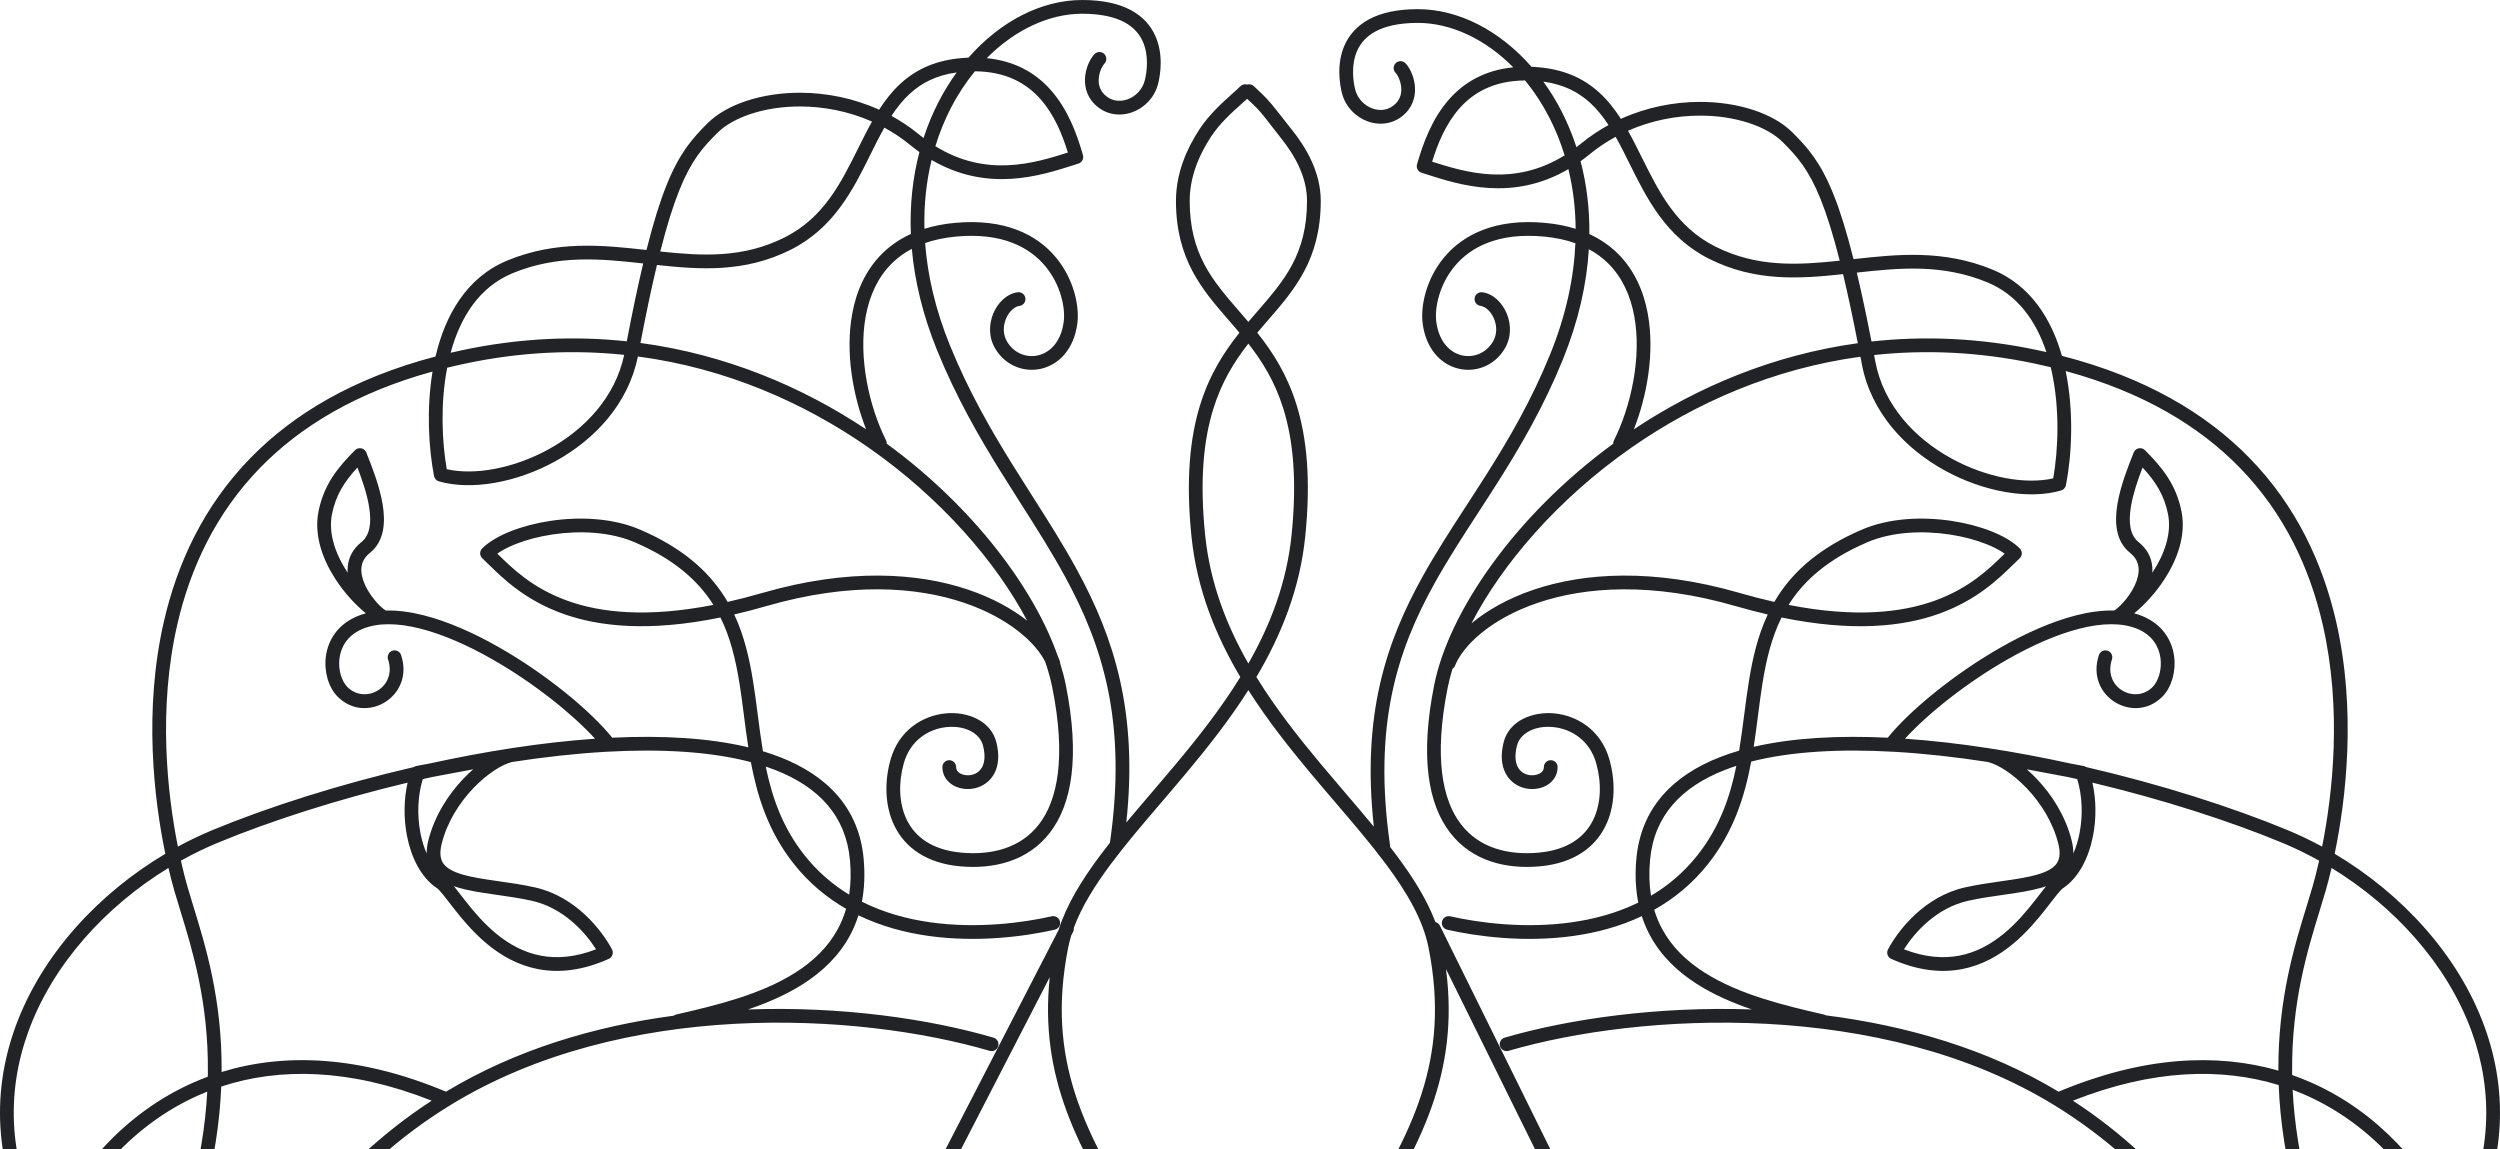 <svg width="968" height="445" viewBox="0 0 968 445" fill="none" xmlns="http://www.w3.org/2000/svg">
<path d="M475.097 854.982C474.463 853.657 472.875 853.096 471.549 853.73C470.224 854.364 469.663 855.952 470.297 857.277C474.111 865.249 476.909 882.982 474.261 900.801C471.618 918.587 463.697 935.58 446.987 943.174C435.395 948.441 423.364 948.443 411.504 942.646C399.72 936.887 387.925 925.306 377.028 907.024C378.151 899.236 379.816 889.009 384.391 880.602C386.746 876.274 389.826 872.524 393.921 869.85C397.997 867.189 403.227 865.496 410.057 865.496C420.555 865.497 426.774 869.086 430.547 873.448C434.408 877.91 435.965 883.483 436.501 887.77C437.563 896.27 435.913 901.629 433.413 904.81C430.929 907.971 427.291 909.385 423.48 909.384C419.037 909.384 415.531 907.488 413.763 904.529C412.018 901.608 411.598 897.016 414.674 890.866C415.331 889.552 414.798 887.955 413.484 887.298C412.169 886.641 410.572 887.173 409.915 888.487C406.278 895.759 406.264 902.35 409.196 907.257C412.105 912.126 417.548 914.703 423.48 914.703C428.618 914.704 433.929 912.763 437.597 908.096C441.249 903.448 442.955 896.505 441.78 887.11C441.172 882.246 439.374 875.519 434.571 869.968C429.682 864.316 421.931 860.178 410.057 860.177C402.295 860.176 396.034 862.117 391.012 865.397C386.008 868.664 382.383 873.161 379.717 878.06C375.901 885.072 373.957 893.099 372.753 899.944C362.83 884.024 353.047 872.15 343.121 865.281C337.487 861.382 331.717 859.032 325.787 858.546C319.836 858.058 313.929 859.467 308.078 862.758C288.799 873.6 285.896 893.181 291.59 908.473C297.178 923.481 311.732 935.687 328.121 930.225C339.84 926.32 342.912 915.212 341.364 906.545C340.59 902.214 338.624 898.101 335.632 895.5C332.49 892.769 328.267 891.804 323.853 894.01C322.539 894.667 322.006 896.265 322.663 897.578C323.32 898.892 324.918 899.425 326.232 898.768C328.53 897.619 330.459 898.052 332.141 899.514C333.973 901.107 335.502 903.984 336.126 907.48C337.375 914.471 334.854 922.374 326.438 925.179C313.959 929.338 301.668 920.295 296.576 906.617C291.589 893.223 294.171 876.681 310.686 867.394C315.735 864.555 320.591 863.457 325.353 863.847C330.137 864.239 335.028 866.15 340.093 869.655C350.299 876.718 360.829 889.99 371.968 908.921C383.311 928.199 395.954 940.967 409.167 947.425C422.476 953.93 436.172 953.931 449.189 948.016C468.275 939.343 476.76 920.177 479.523 901.583C479.567 901.287 479.61 900.992 479.651 900.696C479.705 900.311 479.756 899.927 479.804 899.543C479.891 900.223 479.984 900.903 480.085 901.583C482.849 920.177 491.334 939.343 510.42 948.016C523.437 953.931 537.133 953.93 550.442 947.425C563.655 940.967 576.298 928.199 587.641 908.921C598.78 889.99 609.31 876.718 619.516 869.655C624.581 866.15 629.472 864.239 634.256 863.847C639.018 863.457 643.874 864.555 648.923 867.394C665.438 876.681 668.02 893.223 663.033 906.617C657.941 920.295 645.65 929.338 633.171 925.179C624.755 922.374 622.234 914.471 623.483 907.48C624.107 903.984 625.636 901.107 627.468 899.514C629.15 898.052 631.079 897.619 633.377 898.768C634.691 899.425 636.289 898.892 636.946 897.578C637.603 896.265 637.07 894.667 635.756 894.01C631.342 891.804 627.119 892.769 623.977 895.5C620.985 898.101 619.019 902.214 618.245 906.545C616.697 915.212 619.769 926.32 631.488 930.225C647.876 935.687 662.431 923.481 668.019 908.473C673.713 893.181 670.81 873.6 651.531 862.758C645.68 859.467 639.773 858.058 633.821 858.546C627.892 859.032 622.122 861.382 616.488 865.281C606.562 872.15 596.779 884.024 586.856 899.944C585.652 893.099 583.708 885.072 579.892 878.06C577.226 873.161 573.601 868.664 568.597 865.397C563.575 862.117 557.314 860.176 549.552 860.177C537.678 860.178 529.927 864.316 525.038 869.968C520.235 875.519 518.437 882.246 517.829 887.11C516.654 896.505 518.36 903.448 522.012 908.096C525.68 912.763 530.991 914.704 536.129 914.703C542.061 914.703 547.504 912.126 550.413 907.257C553.345 902.35 553.331 895.759 549.694 888.487C549.037 887.173 547.44 886.641 546.125 887.298C544.811 887.955 544.279 889.552 544.935 890.866C548.011 897.016 547.591 901.608 545.846 904.529C544.078 907.488 540.572 909.384 536.129 909.384C532.318 909.385 528.68 907.971 526.196 904.81C523.696 901.629 522.046 896.27 523.108 887.77C523.644 883.483 525.201 877.91 529.062 873.448C532.835 869.086 539.055 865.497 549.552 865.496C556.383 865.496 561.612 867.189 565.688 869.85C569.783 872.524 572.863 876.274 575.218 880.602C579.793 889.009 581.458 899.236 582.581 907.024C571.684 925.306 559.889 936.887 548.105 942.646C536.245 948.443 524.214 948.441 512.622 943.174C495.912 935.58 487.991 918.587 485.348 900.801C482.7 882.982 485.498 865.249 489.312 857.277C489.946 855.952 489.385 854.364 488.059 853.73C486.734 853.096 485.146 853.657 484.512 854.982C482.459 859.273 480.755 865.683 479.804 873.19C478.854 865.683 477.15 859.273 475.097 854.982Z" fill="#212326"/>
<path fill-rule="evenodd" clip-rule="evenodd" d="M700.879 826.63C701.99 826.624 702.987 827.309 703.38 828.348L734.701 911.104C734.974 911.825 734.92 912.629 734.554 913.307C734.188 913.986 733.546 914.472 732.793 914.64C669.422 928.802 576.623 950.344 487.571 1008.21C486.804 1008.71 485.835 1008.78 485.005 1008.4C455.225 994.628 405.832 973.289 356.736 954.054C307.565 934.789 258.944 917.737 230.591 912.422C229.809 912.276 229.133 911.786 228.75 911.089C228.366 910.392 228.316 909.559 228.611 908.82L259.932 830.538C260.334 829.533 261.306 828.872 262.388 828.866L700.879 826.63ZM264.207 834.176L234.742 907.819C263.992 913.848 311.313 930.545 358.677 949.101C407.144 968.09 455.901 989.125 485.905 1002.95C574.046 946.027 665.599 924.239 728.64 910.119L699.058 831.958L264.207 834.176Z" fill="#212326"/>
<path fill-rule="evenodd" clip-rule="evenodd" d="M374.122 22.367C374.413 22.352 374.702 22.338 374.989 22.328C387.292 8.258 403.247 0 419.006 0C427.161 0 433.331 1.464 437.939 3.948C442.584 6.452 445.503 9.919 447.228 13.645C450.607 20.943 449.292 28.955 448.434 32.387C447.086 37.782 443.056 41.801 438.358 43.478C433.612 45.174 428.017 44.517 423.837 40.338C420.415 36.918 419.76 32.653 420.228 29.109C420.68 25.688 422.225 22.536 423.835 20.922C424.873 19.883 426.557 19.881 427.597 20.919C428.637 21.956 428.639 23.64 427.601 24.68C426.974 25.308 425.834 27.3 425.503 29.805C425.188 32.187 425.651 34.63 427.599 36.577C430.131 39.108 433.485 39.571 436.568 38.469C439.701 37.35 442.383 34.656 443.272 31.098C444.04 28.027 445.001 21.498 442.4 15.88C441.135 13.147 439 10.563 435.414 8.63C431.79 6.677 426.551 5.319 419.006 5.319C406.307 5.319 393.011 11.469 382.062 22.522C393.105 23.607 401.01 28.337 406.709 34.693C413.568 42.343 417.066 52.164 419.326 60.073C419.722 61.458 418.943 62.906 417.569 63.339C416.927 63.542 416.26 63.756 415.571 63.977L415.558 63.981C402.816 68.066 382.385 74.617 360.717 61.936C358.72 70.155 357.707 79.084 357.939 88.591C361.445 87.491 365.304 86.719 369.535 86.316C389.01 84.462 401.447 90.844 408.76 99.57C415.932 108.127 417.967 118.707 417.17 125.08C415.936 134.954 410.24 141.005 403.431 142.707C396.725 144.383 389.374 141.68 385.404 135.065C382.642 130.463 382.922 125.252 384.684 121.179C386.395 117.222 389.819 113.695 394.066 113.165C395.524 112.982 396.854 114.016 397.036 115.474C397.218 116.931 396.184 118.261 394.726 118.443C393.008 118.658 390.839 120.35 389.568 123.29C388.346 126.113 388.254 129.475 389.966 132.328C392.707 136.896 397.66 138.666 402.141 137.547C406.517 136.453 410.888 132.44 411.891 124.42C412.509 119.477 410.881 110.382 404.682 102.986C398.623 95.757 387.981 89.903 370.039 91.612C365.596 92.035 361.671 92.891 358.211 94.105C359.124 106.474 362.133 119.74 367.778 133.633C374.967 151.326 383.546 166.245 392.217 180.191C394.675 184.145 397.149 188.034 399.604 191.892L399.612 191.905L399.618 191.914C405.78 201.598 411.817 211.085 417.149 220.894C431.305 246.935 440.692 275.574 436.109 318.478C439.232 314.725 442.484 310.921 445.784 307.061L445.793 307.05C448.968 303.336 452.189 299.568 455.383 295.742C464.186 285.201 472.877 274.12 480.254 262.157C470.691 246.024 463.433 228.126 461.345 207.775C459.081 185.704 460.76 169.536 464.665 156.886C468.364 144.904 474.012 136.234 479.922 128.817C478.602 127.251 477.264 125.712 475.93 124.178L475.925 124.172C465.526 112.214 455.332 100.491 455.332 77.791C455.332 67.024 459.515 57.568 464.434 50.046C468.139 44.382 473.33 39.718 477.104 36.329L477.106 36.327C478.343 35.215 479.428 34.241 480.258 33.413C480.974 32.699 481.995 32.477 482.9 32.747C483.805 32.477 484.826 32.699 485.542 33.413C486.335 34.205 487.382 35.177 488.599 36.307C491.159 38.686 493.565 41.769 496.368 45.361C497.472 46.776 498.637 48.269 499.898 49.831C505.928 57.294 511.395 66.832 511.395 77.791C511.395 100.491 501.201 112.214 490.802 124.172L490.797 124.178C489.463 125.712 488.125 127.251 486.805 128.817C492.715 136.234 498.363 144.904 502.062 156.886C505.967 169.536 507.646 185.704 505.382 207.775C503.294 228.126 496.036 246.024 486.473 262.157C493.85 274.12 502.541 285.201 511.344 295.742C514.537 299.566 517.756 303.332 520.931 307.046L520.934 307.05C524.708 311.465 528.42 315.807 531.949 320.084C527.23 276.944 536.637 248.753 550.864 223.177C556.07 213.818 561.954 204.756 567.965 195.498L567.971 195.49C570.569 191.488 573.192 187.449 575.794 183.333C584.46 169.626 593.036 154.866 600.222 137.179C606.399 121.976 609.42 107.525 609.992 94.177C606.482 92.925 602.491 92.043 597.961 91.612C580.019 89.903 569.377 95.757 563.318 102.986C557.119 110.382 555.491 119.477 556.109 124.42C557.112 132.44 561.483 136.453 565.859 137.547C570.34 138.666 575.293 136.896 578.034 132.328C579.746 129.475 579.654 126.113 578.432 123.29C577.161 120.35 574.992 118.658 573.274 118.443C571.816 118.261 570.782 116.931 570.964 115.474C571.146 114.016 572.476 112.982 573.934 113.165C578.181 113.695 581.605 117.222 583.316 121.179C585.078 125.252 585.358 130.463 582.596 135.065C578.626 141.68 571.275 144.383 564.569 142.707C557.76 141.005 552.064 134.954 550.83 125.08C550.033 118.707 552.068 108.127 559.24 99.57C566.553 90.844 578.99 84.462 598.465 86.316C602.708 86.72 606.576 87.496 610.09 88.601C610.025 80.409 609.031 72.674 607.283 65.483C585.615 78.163 565.184 71.612 552.442 67.527L552.426 67.522C551.738 67.302 551.073 67.088 550.431 66.886C549.057 66.452 548.278 65.004 548.674 63.619C550.934 55.71 554.432 45.889 561.291 38.239C566.99 31.883 574.895 27.153 585.938 26.068C574.989 15.015 561.693 8.865 548.994 8.865C541.449 8.865 536.21 10.223 532.586 12.177C529 14.109 526.865 16.694 525.6 19.426C522.999 25.044 523.961 31.573 524.728 34.644C525.617 38.202 528.299 40.896 531.432 42.015C534.515 43.117 537.87 42.654 540.401 40.123C542.349 38.176 542.812 35.733 542.497 33.352C542.166 30.846 541.026 28.854 540.399 28.226C539.361 27.186 539.363 25.502 540.403 24.465C541.443 23.427 543.127 23.429 544.165 24.469C545.775 26.082 547.32 29.234 547.772 32.655C548.24 36.199 547.585 40.464 544.163 43.884C539.983 48.063 534.388 48.72 529.642 47.025C524.944 45.347 520.914 41.328 519.566 35.934C518.708 32.501 517.393 24.489 520.772 17.191C522.497 13.466 525.416 9.998 530.061 7.494C534.669 5.011 540.839 3.546 548.994 3.546C564.753 3.546 580.708 11.804 593.011 25.874C593.298 25.884 593.587 25.898 593.878 25.913C605.091 26.503 613.094 30.225 619.268 35.867C622.518 38.836 625.22 42.303 627.61 46.023C637.675 41.462 648.261 39.48 658.084 39.453C673.017 39.412 686.663 43.902 694.056 51.293C699.929 57.164 704.907 62.738 709.935 75.286C712.454 81.573 714.988 89.614 717.684 100.341C734.607 98.455 752.511 96.573 771.49 104.386C786.221 110.451 794.317 123.505 798.381 137.785C830.78 146.123 854.224 160.156 870.955 177.277C889.262 196.012 899.384 218.296 904.503 240.477C912.488 275.079 908.34 309.601 903.988 330.586C929.604 345.808 951.8 369.464 962.019 397.568C971.37 423.284 970.606 452.491 953.635 482.003C964.149 507.202 967.196 535.457 961.795 560.289C959.08 572.772 954.217 584.429 947.07 594.382C947.373 601.162 946.831 607.662 945.555 613.886C941.281 634.745 928.85 652.128 913.208 666.344C910.604 668.71 907.907 670.993 905.138 673.193C903.621 688.017 900.511 701.442 895.807 713.138C888.724 730.749 878.004 744.466 863.724 753.055C859.239 771.287 849.189 785.777 837.114 796.958C828.984 804.485 819.934 810.518 811.039 815.214C810.249 822.568 808.803 829.072 806.863 834.805C850.714 825.544 880.333 825.598 899.236 832.085C909.031 835.446 916.043 840.569 920.585 847.095C925.122 853.612 927.04 861.305 927.04 869.547C927.04 886.447 916.759 897.979 904.49 903.096C892.379 908.146 877.703 907.164 868.806 898.269C853.807 883.274 865.982 861.969 882.31 864.687C883.759 864.928 884.738 866.299 884.497 867.747C884.255 869.196 882.885 870.175 881.436 869.934C870.917 868.183 860.72 882.663 872.568 894.508C879.49 901.428 891.66 902.682 902.441 898.186C913.063 893.757 921.719 883.961 921.719 869.547C921.719 862.133 920.001 855.567 916.218 850.133C912.441 844.707 906.45 840.184 897.508 837.116C879.544 830.951 850.07 830.795 804.568 840.739C802.671 845.062 800.472 848.868 798.067 852.205C788.227 865.857 775.099 871.388 765.77 872.199C764.619 872.299 763.536 871.646 763.088 870.582C745.042 827.734 747.974 800.677 763.87 783.585C766.414 780.85 769.265 778.401 772.373 776.202C772.932 770.457 773.838 764.803 775.161 759.364C779.148 742.977 786.997 728.315 800.703 719.221C801.255 704.508 803.961 692.36 810.336 681.438C817.276 669.548 828.403 659.39 845.146 648.929C846.498 648.085 847.888 647.237 849.317 646.386C848.482 633.814 849.019 622.478 851.786 611.182C856.266 592.895 866.53 574.984 885.687 552.159C867.16 490.549 833.932 451.562 795.467 427.95C762.112 407.474 722.139 398.437 683.975 396.422C645.816 394.408 609.663 399.427 584.095 406.882C582.685 407.293 581.208 406.484 580.796 405.074C580.385 403.663 581.195 402.187 582.605 401.776C607.427 394.538 641.789 389.592 678.337 390.852C670.909 388.329 663.551 385.163 657.02 380.989C649.63 376.266 643.192 370.194 638.891 362.209C637.631 359.87 636.563 357.382 635.708 354.734C627.129 358.782 618.043 361.165 609.128 362.408C590.348 365.028 572.112 362.635 560.354 359.981C558.921 359.658 558.022 358.234 558.345 356.801C558.669 355.368 560.093 354.469 561.526 354.793C572.887 357.357 590.445 359.644 608.393 357.14C617.216 355.909 626.082 353.53 634.345 349.488C633.323 344.391 633.029 338.765 633.594 332.552C635.387 312.84 647.729 300.308 665.855 293.203C668.265 292.259 670.781 291.408 673.394 290.646C674.148 286.077 674.745 281.47 675.343 276.854C675.905 272.516 676.469 268.168 677.165 263.834C678.592 254.942 680.6 246.16 684.464 237.929C680.493 237.007 676.361 235.931 672.061 234.688C639.573 225.296 613.845 227.184 595.528 233.38C577.066 239.624 566.384 250.126 563.418 257.706C563.21 258.237 562.85 258.663 562.408 258.955C561.639 261.448 561.019 263.872 560.55 266.215C555.09 293.524 558.575 309.915 565.697 319.17C572.753 328.338 583.95 331.215 595.733 330.145C607.234 329.099 613.631 323.964 616.806 317.608C620.065 311.084 620.137 302.848 618.027 295.464C615.494 286.602 608.406 282.244 601.499 281.532C594.306 280.79 588.56 283.95 587.369 288.707C586.362 292.725 586.829 295.361 587.698 296.998C588.56 298.623 589.987 299.591 591.586 299.991C593.234 300.403 594.927 300.172 596.116 299.535C597.242 298.932 597.788 298.073 597.788 297.008C597.788 295.539 598.979 294.348 600.448 294.348C601.918 294.348 603.109 295.539 603.109 297.008C603.109 300.396 601.139 302.879 598.629 304.223C596.183 305.534 593.122 305.858 590.296 305.151C587.421 304.433 584.653 302.61 582.998 299.491C581.35 296.385 580.978 292.325 582.208 287.415C584.331 278.938 593.607 275.37 602.045 276.241C610.77 277.14 619.923 282.736 623.143 294.003C625.507 302.276 625.578 311.952 621.566 319.984C617.469 328.185 609.323 334.251 596.215 335.442C583.389 336.608 570.049 333.548 561.48 322.413C552.978 311.366 549.751 293.089 555.333 265.173C560.901 237.325 586.093 199.971 624.637 171.808C624.623 171.379 624.712 170.941 624.917 170.53C631.439 157.491 635.737 138.509 632.79 122.434C631.324 114.444 628.096 107.302 622.601 101.904C620.508 99.849 618.057 98.018 615.2 96.479C614.389 109.861 611.236 124.205 605.151 139.181C597.796 157.286 589.034 172.347 580.291 186.175C577.614 190.411 574.95 194.512 572.333 198.543L572.325 198.555L572.322 198.559L572.32 198.563L572.317 198.568C566.353 207.751 560.628 216.568 555.514 225.762C540.939 251.965 531.584 280.825 538.204 327.15C538.24 327.399 538.24 327.644 538.208 327.881C539.089 329.016 539.951 330.147 540.793 331.273C547.17 339.811 552.516 348.326 555.785 357.014C556.516 357.197 557.166 357.688 557.526 358.417L620.501 485.906C620.952 486.818 620.842 487.907 620.219 488.711C602.677 511.365 568.003 579.797 571.556 670.384C572.959 706.165 579.479 733.991 587.885 755.083C588.096 755.115 588.306 755.173 588.511 755.258C592.729 757.015 600.247 759.133 608.974 760.286C617.698 761.438 627.421 761.599 636.108 759.596C642.905 758.028 649.715 754.33 656.732 749.665C660.227 747.341 663.725 744.812 667.27 742.23L668.326 741.46L668.33 741.457L668.337 741.452L668.35 741.443C671.53 739.124 674.751 736.776 677.988 734.555C692.254 724.767 707.921 716.638 725.005 723.956C742.735 731.551 750.11 745.357 750.11 758.634C750.11 771.687 742.936 784.256 731.75 789.224C728.107 790.842 720.306 792.629 712.698 791.332C708.845 790.674 704.914 789.204 701.611 786.393C698.28 783.558 695.749 779.496 694.516 773.951C693.509 769.422 693.72 765.548 694.923 762.367C696.132 759.169 698.279 756.848 700.817 755.36C705.744 752.47 712.237 752.672 716.484 755.502C717.706 756.317 718.037 757.968 717.222 759.19C716.407 760.412 714.755 760.743 713.533 759.928C711.07 758.287 706.773 758.033 703.509 759.948C701.951 760.862 700.652 762.258 699.9 764.248C699.141 766.255 698.875 769.041 699.71 772.797C700.715 777.318 702.689 780.325 705.06 782.342C707.458 784.383 710.425 785.548 713.593 786.088C720.029 787.186 726.769 785.616 729.59 784.363C738.541 780.388 744.79 769.949 744.79 758.634C744.789 747.545 738.739 735.626 722.909 728.846C708.672 722.747 695.257 729.158 680.999 738.941C677.821 741.121 674.656 743.428 671.459 745.759L671.457 745.761L670.403 746.529C666.861 749.11 663.279 751.7 659.678 754.094C652.503 758.864 645.05 762.993 637.304 764.779C627.784 766.974 617.372 766.761 608.276 765.559C601.5 764.664 595.338 763.204 590.68 761.702C602.96 789.188 618.249 803.752 627.708 808.737H712.078C713.2 808.737 714.201 809.44 714.581 810.495L754.851 922.327C755.342 923.692 754.649 925.199 753.293 925.714L746.208 928.407C746.047 928.991 745.688 929.52 745.162 929.885C746.464 929.469 747.89 930.112 748.425 931.396C751.859 939.636 759.159 952.03 770.013 962.906C772.797 959.408 775.521 956.367 778.228 953.722C791.118 941.128 803.539 937.624 819.608 936.476C856.457 933.845 879.718 952.621 889.127 966.73C889.801 967.742 889.704 969.081 888.89 969.985C881.549 978.14 857.451 992.81 817.439 990.992C798.384 990.126 782.698 981.519 770.664 970.834C761.758 983.052 751.836 1000.45 739.4 1025.31C724.512 1055.08 699.733 1069.19 676.17 1071.5C671.773 1108.27 661.876 1134.27 648.665 1152.04C634.574 1171 616.828 1180.44 598.427 1183.62C580.096 1186.8 561.231 1183.75 544.748 1177.99C528.607 1172.35 514.564 1164.03 505.321 1156.1C513.699 1174.59 515.607 1193.65 513.881 1211.3C511.239 1238.33 500.081 1262.13 490.544 1275.86C490.037 1276.59 489.198 1277.02 488.309 1277C487.421 1276.98 486.599 1276.52 486.119 1275.78C453.174 1224.39 456.382 1180.02 467.458 1151.81C466.065 1153.11 464.667 1154.38 463.264 1155.6C454.034 1163.68 439.742 1172.23 423.265 1177.99C406.782 1183.75 387.917 1186.8 369.586 1183.62C351.184 1180.44 333.438 1171 319.347 1152.04C306.141 1134.28 296.246 1108.29 291.847 1071.54C268.171 1069.34 243.207 1055.24 228.238 1025.31C215.803 1000.45 205.88 983.052 196.975 970.834C184.941 981.519 169.254 990.126 150.199 990.992C110.187 992.81 86.09 978.14 78.748 969.985C77.935 969.081 77.838 967.742 78.512 966.73C87.921 952.621 111.181 933.845 148.031 936.476C164.099 937.624 176.52 941.128 189.411 953.722C192.117 956.367 194.841 959.408 197.626 962.906C208.48 952.03 215.779 939.636 219.213 931.396C219.778 930.04 221.336 929.399 222.692 929.964C224.048 930.529 224.689 932.086 224.124 933.442C220.396 942.388 212.554 955.636 200.883 967.17C210.224 979.871 220.407 997.759 232.997 1022.93C246.878 1050.69 269.66 1063.77 291.248 1066.13C291.189 1065.55 291.131 1064.97 291.075 1064.39C286.847 1020.72 282.394 994.37 272.799 975.307C263.304 956.444 248.632 944.467 223.061 930.017C222.865 929.906 222.689 929.775 222.534 929.627L212.238 925.714C210.882 925.199 210.189 923.692 210.681 922.327L250.95 810.495C251.33 809.44 252.331 808.737 253.453 808.737H337.824C347.252 803.767 362.476 789.278 374.737 761.958C370.185 763.368 364.341 764.715 357.95 765.559C348.854 766.761 338.442 766.974 328.922 764.779C321.176 762.993 313.724 758.864 306.548 754.094C302.947 751.7 299.366 749.11 295.823 746.529L294.769 745.761L294.764 745.757C291.568 743.427 288.404 741.12 285.228 738.941C270.97 729.158 257.554 722.747 243.317 728.846C227.488 735.626 221.437 747.545 221.437 758.634C221.437 769.949 227.685 780.388 236.636 784.363C239.458 785.616 246.197 787.186 252.633 786.088C255.802 785.548 258.768 784.383 261.167 782.342C263.537 780.325 265.511 777.318 266.517 772.797C267.352 769.041 267.086 766.255 266.327 764.248C265.575 762.258 264.275 760.862 262.717 759.948C259.453 758.033 255.157 758.287 252.694 759.928C251.471 760.743 249.82 760.412 249.005 759.19C248.19 757.968 248.52 756.317 249.743 755.502C253.989 752.672 260.482 752.47 265.41 755.36C267.948 756.848 270.094 759.169 271.304 762.367C272.507 765.548 272.718 769.422 271.71 773.951C270.478 779.496 267.946 783.558 264.615 786.393C261.312 789.204 257.382 790.674 253.528 791.332C245.921 792.629 238.12 790.842 234.476 789.224C223.291 784.256 216.116 771.687 216.116 758.634C216.117 745.357 223.491 731.551 241.222 723.956C258.306 716.638 273.973 724.767 288.238 734.555C291.48 736.78 294.707 739.131 297.892 741.454L297.895 741.456L297.897 741.457L297.9 741.46L298.957 742.23C302.502 744.812 305.999 747.341 309.494 749.665C316.511 754.33 323.321 758.028 330.118 759.596C338.806 761.599 348.529 761.438 357.253 760.286C365.865 759.148 373.301 757.071 377.548 755.328C386.002 734.207 392.566 706.304 393.975 670.384C397.529 579.797 362.854 511.365 345.312 488.711C344.679 487.894 344.577 486.784 345.051 485.865L409.85 360.172C412.934 350.384 418.786 340.843 425.934 331.273C427.172 329.616 428.455 327.95 429.775 326.275C429.78 326.212 429.786 326.148 429.796 326.085C436.416 279.758 427.061 250.27 412.474 223.434C407.235 213.796 401.35 204.547 395.229 194.928L395.226 194.924C392.747 191.027 390.228 187.069 387.698 182.999C378.96 168.945 370.202 153.733 362.849 135.635C357.278 121.923 354.164 108.741 353.056 96.343C350.089 97.909 347.554 99.788 345.399 101.904C339.904 107.302 336.676 114.444 335.21 122.434C332.263 138.509 336.561 157.491 343.083 170.53C343.288 170.941 343.377 171.379 343.363 171.808C377.083 196.446 400.584 228.118 409.667 254.306C409.898 254.796 410.108 255.282 410.297 255.764C410.425 256.091 410.484 256.429 410.48 256.76C411.393 259.643 412.123 262.453 412.667 265.173C418.249 293.089 415.022 311.366 406.52 322.413C397.951 333.548 384.611 336.608 371.785 335.442C358.677 334.251 350.531 328.185 346.434 319.984C342.422 311.952 342.493 302.276 344.857 294.003C348.078 282.736 357.23 277.14 365.955 276.241C374.393 275.37 383.669 278.938 385.793 287.415C387.022 292.325 386.65 296.385 385.002 299.491C383.347 302.61 380.58 304.433 377.704 305.151C374.878 305.858 371.817 305.534 369.371 304.223C366.861 302.879 364.891 300.396 364.891 297.008C364.891 295.539 366.082 294.348 367.552 294.348C369.021 294.348 370.212 295.539 370.212 297.008C370.212 298.073 370.758 298.932 371.884 299.535C373.074 300.172 374.766 300.403 376.414 299.991C378.013 299.591 379.44 298.623 380.302 296.998C381.171 295.361 381.638 292.725 380.631 288.707C379.44 283.95 373.694 280.79 366.501 281.532C359.594 282.244 352.506 286.602 349.973 295.464C347.863 302.848 347.935 311.084 351.194 317.608C354.369 323.964 360.766 329.099 372.267 330.145C384.05 331.215 395.247 328.338 402.303 319.17C409.425 309.915 412.91 293.524 407.45 266.215C406.819 263.059 405.912 259.755 404.739 256.336C401.092 248.902 390.608 239.253 373.232 233.376C354.914 227.181 329.187 225.292 296.699 234.685C292.399 235.928 288.267 237.004 284.296 237.926C288.16 246.157 290.168 254.939 291.595 263.831C292.291 268.164 292.854 272.511 293.416 276.848C294.025 281.546 294.633 286.235 295.406 290.883C297.733 291.583 299.982 292.356 302.145 293.203C320.271 300.308 332.613 312.84 334.406 332.552C334.958 338.625 334.69 344.136 333.723 349.141C342.182 353.392 351.297 355.871 360.367 357.137C378.315 359.641 395.873 357.354 407.234 354.789C408.667 354.466 410.091 355.365 410.415 356.798C410.738 358.23 409.839 359.654 408.406 359.978C396.648 362.632 378.412 365.025 359.632 362.405C350.488 361.129 341.166 358.656 332.393 354.416C331.522 357.183 330.419 359.777 329.109 362.209C324.808 370.194 318.371 376.266 310.98 380.989C304.434 385.172 297.058 388.343 289.613 390.869C325.833 389.545 359.843 394.531 384.687 401.775C386.097 402.186 386.907 403.663 386.496 405.073C386.085 406.483 384.608 407.293 383.197 406.881C331.87 391.915 241.123 386.933 174.306 427.949C135.516 451.76 102.053 491.209 83.62 553.726C101.939 575.807 111.837 593.316 116.214 611.182C118.907 622.175 119.488 633.205 118.747 645.376C120.783 646.567 122.742 647.751 124.628 648.929C141.371 659.389 152.497 669.547 159.437 681.438C165.994 692.67 168.669 705.2 169.113 720.483C181.702 729.639 189.031 743.715 192.839 759.364C194.062 764.393 194.929 769.606 195.495 774.905C199.349 777.426 202.848 780.299 205.903 783.584C221.8 800.677 224.732 827.733 206.686 870.581C206.238 871.645 205.154 872.299 204.004 872.199C194.674 871.388 181.547 865.856 171.706 852.204C169.302 848.868 167.103 845.062 165.206 840.739C119.704 830.795 90.23 830.951 72.265 837.116C63.324 840.184 57.333 844.707 53.555 850.133C49.772 855.567 48.054 862.133 48.054 869.547C48.054 883.961 56.711 893.757 67.332 898.186C78.114 902.682 90.284 901.428 97.206 894.508C109.053 882.663 98.857 868.183 88.338 869.934C86.889 870.175 85.518 869.196 85.277 867.747C85.035 866.299 86.014 864.928 87.464 864.687C103.791 861.969 115.967 883.274 100.968 898.269C92.07 907.164 77.394 908.146 65.284 903.096C53.014 897.979 42.734 886.447 42.734 869.547C42.734 861.305 44.651 853.612 49.188 847.095C53.73 840.569 60.743 835.446 70.538 832.085C89.44 825.598 119.06 825.544 162.91 834.805C161.057 829.327 159.654 823.145 158.844 816.189C149.349 811.363 139.591 805.017 130.886 796.958C118.524 785.511 108.284 770.596 103.965 751.748C90.722 743.105 80.7 729.881 73.966 713.138C69.423 701.841 66.367 688.932 64.797 674.708C61.346 672.045 57.998 669.258 54.792 666.344C39.15 652.128 26.719 634.745 22.445 613.886C21.022 606.941 20.512 599.653 21.069 592.016C14.809 582.601 10.481 571.796 7.978 560.289C2.704 536.04 5.486 508.528 15.409 483.785C-2.571 453.668 -3.558 423.802 5.981 397.568C16.2 369.464 38.396 345.808 64.012 330.586C59.66 309.601 55.512 275.079 63.498 240.477C68.617 218.296 78.738 196.012 97.045 177.277C113.606 160.329 136.746 146.408 168.637 138.04C172.307 122.314 180.48 107.439 196.51 100.84C215.489 93.027 233.393 94.909 250.316 96.795C253.012 86.068 255.546 78.027 258.065 71.74C263.093 59.192 268.071 53.618 273.944 47.747C281.337 40.356 294.983 35.865 309.916 35.907C319.739 35.934 330.325 37.916 340.39 42.476C342.78 38.757 345.482 35.29 348.732 32.32C354.906 26.678 362.909 22.957 374.122 22.367ZM363.363 39.548C365.468 35.447 367.837 31.605 370.423 28.051C362.508 29.138 356.822 32.134 352.321 36.247C349.613 38.721 347.297 41.632 345.179 44.869C348.846 46.877 352.412 49.255 355.812 52.036C356.407 52.523 357.002 52.993 357.596 53.445C359.192 48.536 361.132 43.894 363.363 39.548ZM328.797 346.413C329.417 342.377 329.553 337.935 329.107 333.034C327.544 315.842 316.99 304.735 300.203 298.156C298.999 297.684 297.763 297.236 296.498 296.811C298.942 308.742 302.97 320.333 311.471 331.098C316.544 337.522 322.429 342.539 328.797 346.413ZM290.733 295.09C293.249 308.503 297.535 322.035 307.295 334.395C313.221 341.899 320.15 347.604 327.599 351.885C326.786 354.703 325.713 357.295 324.424 359.687C320.656 366.684 314.948 372.141 308.115 376.507C294.415 385.261 276.62 389.391 262.018 392.779L261.802 392.829C261.435 392.914 261.104 393.071 260.82 393.282C230.411 397.327 199.739 406.377 172.696 422.701C139.343 408.703 110.133 407.576 85.808 415.078L85.808 415.013C86.049 387.174 79.568 366.149 74.89 350.972C74.037 348.204 73.244 345.631 72.563 343.246C71.82 340.649 70.939 337.275 70.033 333.255C74.746 330.623 79.568 328.285 84.444 326.268C104.66 317.905 130.51 309.553 157.827 303.038C156.324 309.581 156.279 316.878 157.568 323.559C159.167 331.844 162.939 339.739 169.202 343.914C169.653 344.214 170.43 345.012 171.67 346.545C172.372 347.414 173.119 348.382 173.953 349.465L173.956 349.47C174.547 350.235 175.181 351.058 175.874 351.943C179.142 356.113 183.38 361.199 188.723 365.6C194.076 370.011 200.612 373.795 208.486 375.272C216.389 376.756 225.43 375.876 235.701 371.286C236.374 370.986 236.892 370.419 237.131 369.722C237.371 369.025 237.31 368.26 236.964 367.61C232.96 360.079 222.838 347.085 207.05 343.578C202.378 342.54 197.596 341.856 193.154 341.221C192.694 341.156 192.237 341.09 191.785 341.025C186.896 340.322 182.543 339.646 178.984 338.592C175.386 337.526 173.056 336.198 171.792 334.513C170.634 332.97 170.03 330.654 171.021 326.689C173.123 318.283 177.881 310.849 183.231 305.232C188.637 299.557 194.37 296.024 198.169 295.075C198.214 295.064 198.258 295.051 198.302 295.038C210.667 293.126 222.921 291.756 234.694 291.088C255.765 289.892 275.105 290.961 290.733 295.09ZM289.753 289.358C289.104 285.206 288.576 281.083 288.056 277.029L288.056 277.026L288.055 277.024C287.516 272.819 286.986 268.688 286.342 264.673C284.877 255.548 282.843 246.952 278.953 239.093C251.348 244.744 231.926 242.66 217.876 237.604C203.301 232.36 194.726 223.956 189.16 218.501C188.291 217.649 187.494 216.868 186.759 216.183C186.232 215.691 185.927 215.006 185.915 214.284C185.902 213.563 186.183 212.868 186.693 212.358C189.287 209.765 193.164 207.525 197.652 205.738C202.18 203.935 207.505 202.523 213.149 201.679C224.388 199.999 237.23 200.526 247.79 205.052C263.867 211.942 273.964 220.79 280.479 230.984C280.917 231.668 281.337 232.358 281.742 233.053C286.025 232.089 290.515 230.935 295.221 229.575C328.63 219.916 355.476 221.755 374.937 228.337C384.194 231.469 391.841 235.701 397.706 240.313C385.831 217.857 364.599 192.988 336.109 173.169C311.284 155.9 281.077 142.56 246.985 138.03C243.249 156.58 230.04 170.339 215.026 178.603C199.899 186.93 182.38 189.986 169.935 186.374C168.977 186.096 168.255 185.305 168.065 184.325C166.003 173.675 165.05 158.528 167.481 143.859C137.707 152.072 116.226 165.261 100.851 180.994C83.363 198.891 73.63 220.231 68.682 241.673C61.13 274.396 64.762 307.194 68.878 327.818C73.319 325.403 77.844 323.241 82.41 321.352C103.751 312.524 131.271 303.711 160.225 297.01C160.526 296.805 160.869 296.66 161.238 296.59L166.258 295.65C187.664 290.948 209.667 287.464 230.386 286.03C221.847 276.611 206.677 264.378 190.338 255.113C181.096 249.873 171.604 245.655 162.854 243.426C154.058 241.185 146.33 241.035 140.38 243.514C134.63 245.91 132.064 250.332 131.463 254.793C130.837 259.438 132.369 263.865 134.525 266.02C141.436 272.925 153.866 266.145 150.256 255.323C149.791 253.929 150.544 252.423 151.938 251.958C153.331 251.493 154.838 252.246 155.303 253.64C160.642 269.643 141.752 280.762 130.764 269.782C127.213 266.233 125.388 260.036 126.19 254.084C127.016 247.948 130.66 241.802 138.333 238.604C139.409 238.156 140.517 237.781 141.654 237.474C137.629 234.192 133.412 229.629 130.009 224.428C125.032 216.821 121.465 207.334 123.325 198.036C125.382 187.749 130.621 181.163 137.475 174.311C138.108 173.678 139.015 173.406 139.891 173.586C140.767 173.766 141.494 174.373 141.826 175.204C144.05 180.761 146.959 188.175 148.132 195.153C149.28 201.979 148.946 209.503 143.255 214.054C141.02 215.843 140.124 217.836 139.944 219.866C139.755 221.995 140.343 224.373 141.481 226.775C142.611 229.159 144.203 231.397 145.782 233.169C147.235 234.798 148.511 235.851 149.246 236.299C149.289 236.323 149.331 236.346 149.373 236.37L149.418 236.394C154.116 236.272 159.103 236.981 164.168 238.271C173.525 240.655 183.469 245.103 192.963 250.487C211.448 260.968 228.701 275.268 237.056 285.637C256.355 284.71 274.482 285.684 289.753 289.358ZM643.576 359.687C642.344 357.401 641.31 354.932 640.511 352.258C648.206 347.937 655.367 342.121 661.465 334.398C671.276 321.974 675.556 308.364 678.067 294.882C693.553 290.926 712.592 289.913 733.306 291.088C745.079 291.756 757.333 293.126 769.698 295.038L769.729 295.047L769.755 295.055L769.777 295.061L769.814 295.071L769.831 295.075C773.63 296.024 779.363 299.557 784.769 305.232C790.119 310.849 794.877 318.283 796.979 326.689C797.97 330.654 797.366 332.97 796.208 334.513C794.944 336.198 792.614 337.526 789.016 338.592C785.457 339.646 781.104 340.322 776.215 341.025L774.847 341.221L774.843 341.222C770.402 341.857 765.62 342.54 760.95 343.578C745.162 347.085 735.04 360.079 731.036 367.61C730.69 368.26 730.629 369.025 730.869 369.722C731.108 370.419 731.626 370.986 732.299 371.286C742.57 375.876 751.611 376.756 759.514 375.272C767.388 373.795 773.923 370.011 779.277 365.6C784.62 361.199 788.857 356.113 792.126 351.943C792.813 351.067 793.441 350.251 794.027 349.491L794.032 349.484L794.034 349.482L794.042 349.471L794.044 349.469L794.047 349.465C794.881 348.383 795.628 347.414 796.33 346.545C797.57 345.012 798.347 344.214 798.798 343.914C805.061 339.739 808.833 331.844 810.432 323.559C811.721 316.878 811.676 309.581 810.173 303.038C837.49 309.553 863.341 317.905 883.556 326.268C888.432 328.285 893.254 330.623 897.967 333.255C897.061 337.275 896.18 340.649 895.437 343.246C894.756 345.63 893.963 348.203 893.11 350.97L893.11 350.972C888.458 366.065 882.024 386.94 882.188 414.548C858.222 407.639 829.622 409.043 797.077 422.702C769.666 406.162 738.163 397.105 706.966 393.139C706.734 393 706.476 392.894 706.198 392.829L705.982 392.779C691.38 389.391 673.585 385.261 659.885 376.507C653.052 372.141 647.344 366.684 643.576 359.687ZM667.797 298.156C669.259 297.583 670.767 297.045 672.317 296.542C669.879 308.569 665.855 320.254 657.289 331.102C652.033 337.758 645.903 342.904 639.269 346.833C638.593 342.685 638.432 338.105 638.893 333.034C640.456 315.842 651.01 304.735 667.797 298.156ZM801.743 295.65C780.337 290.948 758.333 287.464 737.614 286.03C746.153 276.611 761.323 264.378 777.662 255.113C786.904 249.873 796.396 245.655 805.146 243.426C813.942 241.185 821.67 241.035 827.62 243.514C833.37 245.91 835.936 250.332 836.537 254.793C837.163 259.438 835.631 263.865 833.475 266.02C826.564 272.925 814.134 266.145 817.744 255.323C818.209 253.929 817.456 252.423 816.062 251.958C814.669 251.493 813.162 252.246 812.697 253.64C807.358 269.643 826.248 280.762 837.236 269.782C840.787 266.233 842.612 260.036 841.81 254.084C840.984 247.948 837.34 241.802 829.667 238.604C828.591 238.156 827.483 237.781 826.346 237.474C830.371 234.192 834.588 229.629 837.991 224.428C842.968 216.821 846.536 207.334 844.675 198.036C842.618 187.749 837.379 181.163 830.525 174.311C829.892 173.678 828.985 173.406 828.109 173.586C827.233 173.766 826.506 174.373 826.174 175.204C823.95 180.761 821.041 188.175 819.868 195.153C818.72 201.979 819.055 209.503 824.745 214.054C826.98 215.843 827.876 217.836 828.056 219.866C828.245 221.995 827.657 224.373 826.519 226.775C825.389 229.159 823.797 231.397 822.218 233.169C820.765 234.798 819.489 235.851 818.754 236.299L818.671 236.345L818.593 236.388L818.583 236.394C813.884 236.272 808.897 236.981 803.832 238.271C794.475 240.655 784.531 245.103 775.037 250.487C756.552 260.968 739.299 275.268 730.944 285.637C711.977 284.726 694.141 285.651 679.037 289.171C679.672 285.082 680.193 281.023 680.704 277.03C681.244 272.824 681.773 268.692 682.418 264.677C683.883 255.552 685.917 246.955 689.807 239.097C717.412 244.748 736.834 242.664 750.884 237.608C765.459 232.364 774.034 223.959 779.6 218.505C780.47 217.652 781.266 216.871 782.001 216.186C782.528 215.694 782.833 215.009 782.845 214.288C782.858 213.567 782.577 212.871 782.067 212.361C779.474 209.768 775.596 207.529 771.108 205.741C766.58 203.939 761.255 202.526 755.611 201.683C744.372 200.003 731.53 200.53 720.97 205.055C704.893 211.945 694.796 220.794 688.281 230.987C687.844 231.672 687.423 232.362 687.018 233.057C682.735 232.092 678.245 230.939 673.539 229.578C640.13 219.92 613.284 221.759 593.823 228.341C583.853 231.713 575.753 236.362 569.733 241.387C581.492 218.653 602.946 193.305 631.891 173.169C656.557 156.01 686.536 142.731 720.359 138.119C720.532 139.029 720.706 139.952 720.881 140.885C724.425 159.785 737.774 173.782 752.974 182.149C768.101 190.476 785.62 193.532 798.065 189.92C799.023 189.642 799.745 188.851 799.935 187.872C802.173 176.313 803.105 159.459 799.822 143.669C829.958 151.867 851.655 165.138 867.149 180.994C884.637 198.891 894.37 220.231 899.318 241.673C906.87 274.396 903.238 307.194 899.122 327.818C894.681 325.403 890.156 323.241 885.59 321.352C864.249 312.524 836.729 303.711 807.774 297.01C807.474 296.805 807.131 296.66 806.762 296.59L801.743 295.65ZM173.151 142.381C170.465 156.273 171.131 171.025 172.987 181.672C183.623 184.109 198.816 181.454 212.46 173.943C226.422 166.258 238.225 153.781 241.682 137.401C222.296 135.372 201.706 136.208 180.179 140.773C177.789 141.28 175.447 141.816 173.151 142.381ZM242.686 132.157C222.648 130.013 201.35 130.845 179.075 135.57C177.527 135.898 175.997 136.238 174.487 136.591C178.209 122.838 185.58 111.092 198.536 105.759C215.891 98.614 232.28 100.149 249.043 102.006C247.041 110.438 244.941 120.368 242.686 132.157ZM247.98 132.796C281.159 137.256 310.73 149.834 335.359 166.225C330.193 153.058 327.258 136.3 329.977 121.475C331.588 112.69 335.211 104.455 341.671 98.11C344.733 95.103 348.386 92.565 352.682 90.601C352.219 79.237 353.45 68.593 356.002 58.878C354.817 58.032 353.63 57.125 352.442 56.153C349.245 53.538 345.883 51.305 342.423 49.425C341.408 51.224 340.422 53.095 339.439 55.025C338.645 56.582 337.855 58.177 337.053 59.795L337.046 59.81L337.045 59.813C330.385 73.257 322.924 88.321 306.098 96.732C288.342 105.608 271.125 104.412 254.372 102.595C252.374 110.959 250.262 120.895 247.98 132.796ZM18.954 489.392C10.538 512.267 8.403 537.207 13.177 559.158C15.069 567.855 18.037 576.063 22.118 583.488C24.355 570.504 29.635 556.571 38.644 541.663C42.374 535.49 45.798 529.476 48.937 523.617C45.782 520.384 42.485 517.05 39.04 513.606C31.007 505.575 24.354 497.482 18.954 489.392ZM26.174 598.863C26.226 603.696 26.741 608.346 27.657 612.819C31.633 632.22 43.251 648.666 58.371 662.408C60.242 664.108 62.163 665.764 64.127 667.378C63.156 654.036 63.415 639.648 64.905 624.435C61.161 622.745 57.284 621.016 53.268 619.241C42.282 614.388 33.284 607.379 26.174 598.863ZM70.702 679.08C72.344 690.912 75.087 701.664 78.903 711.153C84.511 725.098 92.42 736.297 102.594 744.233C101.364 735.261 101.441 725.475 103.174 714.832C104.046 709.48 104.901 704.387 105.725 699.524C94.101 693.895 81.999 687.108 70.702 679.08ZM110.449 755.48C115.048 770.889 123.94 783.276 134.502 793.055C141.913 799.917 150.146 805.489 158.289 809.892C157.822 802.224 158.035 793.706 159.084 784.263C159.759 778.195 160.395 772.453 160.97 767.008C152.622 765.084 143.712 763.692 134.565 762.594C125.709 761.532 117.667 759.115 110.449 755.48ZM164.578 818.939C166.572 832.122 170.858 841.928 176.023 849.095C184.238 860.492 194.822 865.426 202.554 866.662C219.418 825.655 215.55 801.768 202.007 787.206C200.207 785.272 198.221 783.482 196.065 781.824C196.939 796.694 195.671 811.891 193.437 825.292C193.319 826.003 192.917 826.635 192.324 827.044C191.731 827.453 190.998 827.604 190.291 827.463C183.24 826.053 174.19 823.282 164.578 818.939ZM190.453 778.024C191.734 792.637 190.739 807.923 188.631 821.659C181.616 820.014 172.915 817.094 163.835 812.724C163.112 804.613 163.203 795.367 164.372 784.85C165.015 779.067 165.626 773.558 166.184 768.302C168.69 768.97 171.135 769.694 173.51 770.481C179.735 772.543 185.431 775.021 190.453 778.024ZM189.721 771.516C189.207 767.804 188.53 764.16 187.669 760.621C184.413 747.238 178.588 735.538 169.17 727.333C169.059 737.745 168.114 749.486 166.742 762.948C169.627 763.7 172.446 764.525 175.184 765.432C180.321 767.134 185.204 769.136 189.721 771.516ZM163.849 723.329L163.849 723.355C163.975 734.302 163.024 746.849 161.522 761.678C153.096 759.769 144.207 758.394 135.199 757.313C125.267 756.121 116.428 753.103 108.697 748.436C106.737 738.657 106.458 727.771 108.426 715.687C109.205 710.902 109.974 706.308 110.722 701.888C127.061 709.44 142.053 714.662 151.98 717.796C156.371 719.182 160.315 721.048 163.849 723.329ZM163.642 717.007C162.914 703.971 160.304 693.476 154.842 684.119C148.507 673.266 138.175 663.665 121.808 653.44C120.666 652.726 119.495 652.01 118.295 651.291C118.153 652.863 117.991 654.456 117.812 656.071C116.521 667.741 114.313 680.734 111.755 695.798L111.644 696.45C128.154 704.174 143.444 709.523 153.582 712.724C157.212 713.869 160.559 715.309 163.642 717.007ZM113.208 648.32C113.024 650.652 112.795 653.038 112.524 655.486C111.269 666.821 109.148 679.369 106.653 694.059C94.309 688.002 81.513 680.636 69.85 671.871C68.496 658.07 68.543 642.946 70.028 626.761C87.252 634.629 101.484 641.644 113.208 648.32ZM113.576 642.421C114.057 631.681 113.388 622.008 111.046 612.448C107.099 596.334 98.347 580.302 81.853 559.963C77.994 574.135 74.888 589.448 72.639 605.984C72.636 606.003 72.633 606.022 72.63 606.041C71.82 611.174 71.141 616.22 70.594 621.172C87.519 628.873 101.72 635.803 113.576 642.421ZM77.722 554.97C73.335 570.366 69.841 587.09 67.37 605.239C66.643 609.846 66.02 614.391 65.501 618.868C62.237 617.4 58.877 615.904 55.418 614.376C43.252 609.002 33.661 600.754 26.53 590.582C27.868 576.645 32.999 561.29 43.198 544.413C46.659 538.687 49.861 533.091 52.822 527.623C62.482 537.642 70.722 546.668 77.722 554.97ZM79.525 548.876C97.786 489.451 129.698 450.544 167.145 426.182C135.474 413.653 108.161 413.302 85.667 420.706C84.547 448.125 76.837 481.734 55.449 522.684C64.637 532.175 72.62 540.833 79.525 548.876ZM80.248 422.674C78.867 448.491 71.424 480.14 51.539 518.668C48.734 515.804 45.823 512.864 42.802 509.844C33.967 501.012 26.883 492.141 21.357 483.319C21.601 482.744 21.849 482.171 22.101 481.6C33.076 456.711 51.67 435.299 76.817 424.119C77.947 423.617 79.091 423.135 80.248 422.674ZM80.46 416.893C78.491 417.625 76.555 418.414 74.655 419.259C48.677 430.808 29.525 452.583 18.03 477.679C2.718 450.024 2.383 423.031 10.981 399.385C20.518 373.156 41.15 350.774 65.22 336.068C66.019 339.491 66.787 342.4 67.447 344.708C68.156 347.188 68.969 349.83 69.835 352.646C74.505 367.821 80.72 388.019 80.488 414.967C80.483 415.606 80.473 416.248 80.46 416.893ZM163.701 301.671C161.745 307.964 161.448 315.586 162.792 322.551C163.346 325.418 164.16 328.094 165.205 330.479C165.187 328.901 165.407 327.207 165.859 325.399C168.232 315.912 173.542 307.69 179.378 301.564C180.631 300.249 181.921 299.017 183.225 297.881L167.319 300.863C166.111 301.128 164.905 301.398 163.701 301.671ZM498.151 1153.53C496.328 1150.03 494.249 1146.56 491.891 1143.13C489.227 1140.29 486.596 1137.32 484.006 1134.22C482.515 1136 481.009 1137.75 479.492 1139.45C477.307 1142.99 475.168 1147.1 473.235 1151.71C477.096 1160.16 481.884 1166.67 486.121 1170.34C490.05 1166.94 494.453 1161.09 498.151 1153.53ZM484.51 1175.85C479.879 1172.49 474.89 1166.4 470.674 1158.52C461.885 1184.72 460.535 1223.92 488.422 1269.43C496.976 1255.96 506.252 1234.65 508.586 1210.78C510.195 1194.33 508.506 1176.69 501.021 1159.53C496.925 1166.91 492.165 1172.63 487.733 1175.85L487.717 1175.86L487.702 1175.87L487.697 1175.87L487.679 1175.89C486.775 1176.54 485.518 1176.58 484.564 1175.89L484.548 1175.88C484.535 1175.87 484.523 1175.86 484.51 1175.85ZM501.568 1145.42C499.715 1143.61 497.875 1141.73 496.048 1139.79C493.617 1136.29 490.909 1132.83 487.901 1129.43C493.956 1121.77 499.743 1113.45 505.126 1104.61C507.595 1117.83 506.176 1130.64 502.824 1141.63C502.43 1142.92 502.01 1144.18 501.568 1145.42ZM466.309 1110.07C470.683 1116.87 475.291 1123.33 480.065 1129.37C478.456 1131.38 476.823 1133.68 475.219 1136.25C473.366 1138.31 471.495 1140.32 469.61 1142.25C469.546 1142.04 469.481 1141.83 469.418 1141.63C466.53 1132.16 465.077 1121.35 466.309 1110.07ZM247.615 939.16C261.112 948.898 270.619 959.142 277.552 972.916C287.659 992.995 292.154 1020.32 296.371 1063.88C296.456 1064.76 296.544 1065.63 296.635 1066.5C300.217 1066.6 303.741 1066.41 307.16 1065.94C319.929 1064.19 331.118 1058.64 338.419 1050.36C345.377 1042.46 348.924 1031.98 346.867 1019.5C346.201 1019.27 345.537 1019.03 344.875 1018.78C326.909 1011.87 310.968 996.309 301.864 959.904C301.853 959.858 301.842 959.812 301.834 959.767L247.615 939.16ZM307.932 962.085C316.828 994.705 331.358 1007.88 346.785 1013.81C347.67 1014.15 348.561 1014.47 349.456 1014.76C349.832 1014.8 350.192 1014.92 350.512 1015.1C357.506 1017.29 364.761 1018.24 372.004 1018.89L372.495 1018.93L372.828 1018.96C372.591 1018.44 372.36 1017.92 372.136 1017.4C366.784 1005.06 364.843 992.608 364.842 983.714L307.932 962.085ZM369.755 979.891C369.299 979.218 368.541 978.762 367.667 978.724C367.399 978.712 367.139 978.74 366.893 978.803L216.572 921.671L255.323 814.056H338.467C338.88 814.056 339.287 813.96 339.656 813.775C358.734 804.239 395.69 762.409 399.292 670.592C402.831 580.369 369.058 511.61 350.549 486.81L406.468 378.343C402.346 417.278 417.53 444.827 437.837 477.31C440.668 481.839 443.695 486.823 446.876 492.06L446.88 492.066L446.881 492.069C456.165 507.354 466.76 524.8 477.648 539.429C478.424 540.471 479.202 541.5 479.983 542.515C478.417 544.47 476.853 546.345 475.292 548.128C468.918 541.617 462.312 536.671 456.144 533.868C449.282 530.75 442.84 531.163 437.619 533.814C432.476 536.425 428.697 541.112 426.816 546.284C424.936 551.453 424.867 557.359 427.524 562.381C430.225 567.487 435.513 571.247 443.454 572.468C451.284 573.672 459.178 569.997 466.656 564.016C469.543 561.707 472.435 559.002 475.316 555.99C476.136 556.929 476.952 557.897 477.763 558.895C479.037 560.462 480.295 562.097 481.528 563.793C476.397 572.687 472.069 582.973 469.122 594.065C464.678 610.788 463.353 629.44 467.221 647.966C461.104 660.031 456.14 676.144 457.263 697.468C458.301 717.182 465.069 739.951 475.894 758.409C478.165 762.282 480.632 765.992 483.281 769.459C474.427 779.986 464.002 787.124 452.7 788.63C444.842 789.678 439.276 788.075 435.535 785.344C431.776 782.601 429.573 778.51 428.83 774.055C427.296 764.855 431.989 755.429 440.206 753.603C451.414 751.113 455.332 758.733 454.892 761.814C454.684 763.268 455.694 764.615 457.149 764.823C458.603 765.03 459.951 764.02 460.159 762.566C461.21 755.209 453.282 745.249 439.052 748.411C427.135 751.059 421.76 764 423.582 774.929C424.517 780.539 427.347 785.954 432.397 789.64C437.465 793.34 444.483 795.092 453.404 793.903C466.122 792.208 477.381 784.467 486.687 773.661C495.994 784.467 507.253 792.208 519.971 793.903C528.892 795.092 535.91 793.34 540.978 789.64C546.028 785.954 548.858 780.539 549.793 774.929C551.615 764 546.24 751.059 534.323 748.411C520.092 745.249 512.165 755.209 513.216 762.566C513.424 764.02 514.771 765.03 516.226 764.823C517.68 764.615 518.691 763.268 518.483 761.814C518.043 758.733 521.961 751.113 533.169 753.603C541.386 755.429 546.078 764.855 544.545 774.055C543.802 778.51 541.599 782.601 537.84 785.344C534.099 788.075 528.533 789.678 520.674 788.63C509.373 787.124 498.948 779.986 490.093 769.459C492.742 765.992 495.209 762.282 497.481 758.409C508.306 739.951 515.074 717.182 516.112 697.468C517.142 677.899 513.047 662.719 507.638 651.028C511.999 630.906 509.321 610.782 502.943 593.01C499.057 582.183 493.789 572.194 487.87 563.553C488.834 561.999 489.821 560.498 490.829 559.053C491.329 558.337 491.832 557.636 492.34 556.95C494.913 559.578 497.494 561.955 500.071 564.016C507.549 569.997 515.443 573.672 523.273 572.468C531.214 571.247 536.502 567.487 539.203 562.381C541.86 557.359 541.791 551.453 539.911 546.284C538.03 541.112 534.251 536.425 529.108 533.814C523.887 531.163 517.445 530.75 510.583 533.868C504.237 536.752 497.878 541.96 492.026 548.8C490.27 546.818 488.508 544.717 486.744 542.515C487.525 541.5 488.303 540.471 489.079 539.429C499.967 524.8 510.562 507.354 519.846 492.069L519.847 492.066C523.03 486.827 526.058 481.841 528.89 477.31C549.737 443.964 565.184 415.817 559.89 375.215L615.002 486.785C596.497 511.563 562.699 580.338 566.239 670.592C569.841 762.409 606.798 804.239 625.875 813.775C626.244 813.96 626.652 814.056 627.065 814.056H710.208L748.959 921.671L482.766 1022.84L456.447 1012.84C456.021 1012.51 455.5 1012.31 454.958 1012.27L369.755 979.891ZM486.687 765.141C488.871 762.195 490.942 759.041 492.891 755.719C503.297 737.975 509.806 716.03 510.799 697.188C511.605 681.874 509.158 669.497 505.399 659.428C502.346 669.024 497.58 678.545 490.735 687.733C490.048 688.655 488.879 689.005 487.838 688.693C486.788 689.007 485.61 688.649 484.927 687.714C477.545 677.615 472.468 666.956 469.278 656.15C464.802 666.777 461.68 680.169 462.576 697.188C463.568 716.03 470.078 737.975 480.484 755.719C482.432 759.041 484.504 762.195 486.687 765.141ZM472.831 648.712C475.485 660.316 480.309 671.812 487.851 682.653C494.98 672.593 499.539 662.133 502.041 651.633C497.747 642.867 492.69 636.197 488.76 631.013L488.758 631.01L488.756 631.008C488.023 630.041 487.329 629.126 486.687 628.259C486.045 629.127 485.351 630.043 484.617 631.01L484.616 631.012C481.134 635.604 476.768 641.362 472.831 648.712ZM486.688 620.86C486.169 620.844 485.64 620.979 485.17 621.281C484.597 621.649 484.213 622.201 484.045 622.809C483.102 624.194 481.888 625.786 480.499 627.608C477.858 631.071 474.585 635.365 471.331 640.644C469.088 625.103 470.5 609.595 474.264 595.43C476.851 585.694 480.542 576.628 484.893 568.667C489.988 576.448 494.519 585.291 497.935 594.807C503.331 609.843 505.924 626.486 503.61 643.269C499.86 636.768 495.941 631.628 492.876 627.608C491.487 625.786 490.273 624.193 489.33 622.809C489.161 622.201 488.777 621.649 488.204 621.281C487.735 620.979 487.206 620.844 486.688 620.86ZM370.198 985.75C370.473 993.777 372.368 1004.56 377.018 1015.29C377.62 1016.68 378.268 1018.07 378.964 1019.45C385.083 1019.92 391.147 1020.4 396.692 1021.51C413.927 1024.96 424.377 1032.57 428.505 1041.45C431.748 1048.44 430.887 1055.8 426.828 1061.69C437.766 1071.07 443.937 1081.06 446.72 1090.2C448.795 1097.02 448.98 1103.36 447.819 1108.54C446.674 1113.66 444.138 1117.92 440.51 1120.1C433.686 1124.19 425.917 1121.93 421.995 1116.94C420.003 1114.41 418.952 1111.12 419.585 1107.6C420.217 1104.08 422.458 1100.69 426.368 1097.79C427.547 1096.91 429.214 1097.16 430.09 1098.34C430.967 1099.52 430.721 1101.18 429.542 1102.06C426.429 1104.37 425.158 1106.67 424.822 1108.54C424.488 1110.4 425.015 1112.18 426.176 1113.66C428.562 1116.69 433.41 1118.15 437.772 1115.54C439.737 1114.36 441.676 1111.63 442.627 1107.38C443.564 1103.2 443.469 1097.79 441.629 1091.75C439.178 1083.7 433.619 1074.5 423.322 1065.69C423.049 1065.94 422.769 1066.19 422.482 1066.42C420.224 1068.31 417.047 1069.62 413.697 1070.32C410.317 1071.02 406.54 1071.12 402.963 1070.38C399.384 1069.64 395.876 1068.02 393.25 1065.14C390.59 1062.23 389.035 1058.25 389.035 1053.2C389.035 1051.73 390.226 1050.54 391.696 1050.54C393.165 1050.54 394.356 1051.73 394.356 1053.2C394.356 1057.09 395.525 1059.74 397.179 1061.55C398.867 1063.4 401.263 1064.6 404.043 1065.17C406.825 1065.75 409.863 1065.68 412.62 1065.11C415.407 1064.53 417.688 1063.49 419.076 1062.34L419.107 1062.31C414.878 1059.13 409.986 1056.02 404.349 1053.07C390.931 1046.05 381.739 1035.58 375.632 1024.53C374.283 1024.42 372.916 1024.31 371.53 1024.18C365.331 1023.63 358.879 1022.84 352.47 1021.19C353.929 1034.15 349.934 1045.34 342.411 1053.87C334.121 1063.28 321.68 1069.32 307.882 1071.21C304.414 1071.68 300.854 1071.9 297.243 1071.83C301.623 1107.48 311.236 1132.21 323.618 1148.87C336.856 1166.68 353.371 1175.42 370.494 1178.38C387.687 1181.36 405.61 1178.53 421.508 1172.97C437.411 1167.41 451.093 1159.18 459.76 1151.6C461.646 1149.95 463.525 1148.23 465.392 1146.44C465.02 1145.37 464.665 1144.28 464.329 1143.18C460.727 1131.37 459.198 1117.49 461.983 1103.11C445.093 1074.95 432.321 1041.66 427.97 1007.71L370.198 985.75ZM484.006 1125.78C478.257 1118.47 472.753 1110.56 467.619 1102.15C468.375 1098.76 469.393 1095.34 470.706 1091.93C475.103 1080.5 479.811 1073.75 485.313 1066.54C491.737 1073.81 497.143 1080.51 501.536 1091.93C502.213 1093.69 502.812 1095.45 503.336 1097.21C497.383 1107.46 490.869 1117.06 484.006 1125.78ZM505.765 1149.38C506.593 1150.13 507.422 1150.87 508.252 1151.6C516.919 1159.18 530.602 1167.41 546.505 1172.97C562.403 1178.53 580.325 1181.36 597.519 1178.38C614.641 1175.42 631.157 1166.68 644.395 1148.87C656.777 1132.21 666.391 1107.48 670.771 1071.83C667.031 1071.91 663.344 1071.7 659.757 1071.21C645.958 1069.32 633.518 1063.28 625.228 1053.87C617.704 1045.34 613.71 1034.15 615.168 1021.19C609.017 1022.77 602.824 1023.56 596.855 1024.12C590.749 1035.32 581.496 1045.96 567.913 1053.07C561.354 1056.51 555.802 1060.15 551.131 1063.88C552.253 1064.38 553.567 1064.81 555.018 1065.11C557.775 1065.68 560.813 1065.75 563.595 1065.17C566.376 1064.6 568.771 1063.4 570.459 1061.55C572.113 1059.74 573.283 1057.09 573.283 1053.2C573.283 1051.73 574.474 1050.54 575.943 1050.54C577.412 1050.54 578.603 1051.73 578.603 1053.2C578.603 1058.25 577.049 1062.23 574.389 1065.14C571.763 1068.02 568.255 1069.64 564.676 1070.38C561.099 1071.12 557.321 1071.02 553.941 1070.32C551.338 1069.78 548.838 1068.86 546.794 1067.6C537.861 1075.82 532.908 1084.28 530.633 1091.75C528.793 1097.79 528.698 1103.2 529.635 1107.38C530.586 1111.63 532.525 1114.36 534.49 1115.54C538.852 1118.15 543.7 1116.69 546.086 1113.66C547.247 1112.18 547.774 1110.4 547.44 1108.54C547.104 1106.67 545.833 1104.37 542.72 1102.06C541.541 1101.18 541.295 1099.52 542.172 1098.34C543.048 1097.16 544.715 1096.91 545.894 1097.79C549.804 1100.69 552.045 1104.08 552.677 1107.6C553.31 1111.12 552.26 1114.41 550.267 1116.94C546.345 1121.93 538.576 1124.19 531.752 1120.1C528.124 1117.92 525.589 1113.66 524.443 1108.54C523.282 1103.36 523.467 1097.02 525.543 1090.2C528.087 1081.84 533.466 1072.77 542.732 1064.11C537.079 1057.9 535.43 1049.43 539.133 1041.45C543.261 1032.57 553.712 1024.96 570.947 1021.51C576.674 1020.37 582.954 1019.89 589.276 1019.4L589.305 1019.4C590.699 1019.29 592.094 1019.18 593.487 1019.07C594.111 1017.81 594.697 1016.55 595.244 1015.29C600.411 1003.37 602.176 991.379 602.097 983.179L540.167 1006.72C536.194 1038.95 524.602 1070.62 509.065 1097.92C513.38 1114.13 511.948 1129.96 507.913 1143.18C507.263 1145.31 506.543 1147.38 505.765 1149.38ZM534.522 1008.86L515.336 1016.15C505.196 1039.77 496.706 1051.67 489.353 1061.28C489.106 1061.6 488.86 1061.92 488.616 1062.24C495.428 1069.91 501.614 1077.32 506.502 1090.02C506.621 1090.33 506.738 1090.64 506.853 1090.95C520.397 1066.06 530.557 1037.73 534.522 1008.86ZM508.359 1018.81L486.32 1027.18C485.755 1028.47 484.27 1029.11 482.939 1028.6L482.766 1028.53L482.592 1028.6C481.261 1029.11 479.776 1028.47 479.211 1027.18L459.905 1019.85C468.839 1039.09 477.243 1049.39 484.76 1057.9L485.015 1058.19L485.126 1058.05C491.771 1049.36 499.355 1038.8 508.359 1018.81ZM452.871 1017.17C462.889 1040.19 472.393 1051.93 480.77 1061.42C481.086 1061.78 481.4 1062.14 481.712 1062.49C475.854 1070.13 470.571 1077.47 465.74 1090.02C465.012 1091.91 464.368 1093.81 463.804 1095.69C449.104 1069.97 437.953 1040.23 433.63 1009.86L452.871 1017.17ZM607.364 981.178C607.366 981.207 607.367 981.236 607.369 981.265C607.759 990.228 605.99 1003.88 600.126 1017.4C599.969 1017.77 599.81 1018.13 599.647 1018.49C605.548 1017.84 611.424 1016.88 617.127 1015.1C617.447 1014.92 617.806 1014.8 618.183 1014.76C619.078 1014.47 619.968 1014.15 620.854 1013.81C636.421 1007.82 651.074 994.466 659.947 961.193L607.364 981.178ZM590.409 1024.65L589.41 1024.73C583.186 1025.21 577.374 1025.65 571.99 1026.73C555.668 1029.99 547.102 1036.93 543.959 1043.69C541.224 1049.58 542.345 1055.85 546.732 1060.6C551.914 1056.33 558.107 1052.2 565.444 1048.36C576.689 1042.47 584.754 1033.94 590.409 1024.65ZM665.837 958.954L723.305 937.112C708.25 947.475 697.881 958.174 690.461 972.916C680.354 992.995 675.858 1020.32 671.642 1063.88C671.602 1064.29 671.562 1064.7 671.521 1065.1C671.475 1065.57 671.427 1066.03 671.379 1066.49C667.668 1066.61 664.016 1066.42 660.478 1065.94C647.71 1064.19 636.52 1058.64 629.219 1050.36C622.262 1042.46 618.715 1031.98 620.772 1019.5C621.437 1019.27 622.101 1019.03 622.764 1018.78C640.729 1011.87 656.671 996.309 665.774 959.904C665.854 959.584 665.873 959.263 665.837 958.954ZM414.792 362.197L415.505 360.813C415.76 360.318 415.845 359.78 415.78 359.266C418.763 351.168 423.822 342.992 430.197 334.456C435.958 326.743 442.653 318.912 449.698 310.671L449.7 310.669L449.701 310.667C452.902 306.922 456.176 303.093 459.468 299.151C467.757 289.225 476.088 278.668 483.363 267.219C490.639 278.668 498.97 289.225 507.259 299.151C510.551 303.093 513.825 306.923 517.027 310.668L517.028 310.669C524.073 318.91 530.769 326.743 536.53 334.456C544.893 345.654 550.99 356.232 553.109 366.827C561.842 410.485 546.7 438.786 524.379 474.491C521.472 479.14 518.395 484.206 515.181 489.498L515.179 489.501L515.175 489.507C505.922 504.742 495.533 521.847 484.81 536.254C484.328 536.901 483.846 537.543 483.363 538.178C483.115 537.851 482.867 537.522 482.618 537.191L482.395 536.894L482.136 536.548L481.917 536.254C471.193 521.846 460.803 504.738 451.548 489.502L451.546 489.497C448.332 484.206 445.255 479.14 442.348 474.491C420.027 438.786 404.885 410.485 413.618 366.827C413.927 365.284 414.32 363.741 414.792 362.197ZM368.096 41.977C370.822 36.668 373.989 31.861 377.48 27.607C389.455 27.692 397.308 32.177 402.747 38.244C408.131 44.247 411.286 51.954 413.477 59.06C400.52 63.196 381.919 68.856 362.178 56.605C363.773 51.395 365.771 46.507 368.096 41.977ZM337.64 47.074C328.489 43.027 318.87 41.251 309.902 41.226C295.774 41.187 283.736 45.48 277.706 51.508C272.171 57.042 267.687 62.031 263.004 73.718C260.644 79.608 258.238 87.193 255.655 97.383C272.091 99.138 287.676 99.993 303.719 91.974C318.853 84.409 325.517 71.019 332.267 57.455L332.269 57.452C333.072 55.837 333.877 54.22 334.698 52.61C335.647 50.748 336.619 48.894 337.64 47.074ZM480.786 40.156L480.817 40.127C481.567 39.457 482.266 38.832 482.89 38.255C483.608 38.941 484.403 39.679 485.256 40.471L485.258 40.473C487.685 42.728 489.747 45.418 492.156 48.56C493.261 50.002 494.439 51.539 495.759 53.173C501.474 60.247 506.075 68.61 506.075 77.791C506.075 98.38 497.257 108.563 486.977 120.436L486.974 120.439L486.966 120.449C485.781 121.817 484.576 123.209 483.363 124.641C482.147 123.204 480.939 121.809 479.75 120.436C469.47 108.563 460.652 98.38 460.652 77.791C460.652 68.417 464.299 59.974 468.888 52.957C472.297 47.744 477.143 43.412 480.783 40.158L480.786 40.156ZM466.638 207.232C468.523 225.61 474.831 241.963 483.363 256.921C491.896 241.963 498.204 225.61 500.089 207.232C502.3 185.688 500.624 170.265 496.978 158.455C493.685 147.786 488.742 139.923 483.363 133.043C477.985 139.923 473.042 147.786 469.749 158.455C466.103 170.265 464.427 185.688 466.638 207.232ZM478.932 552.046C480.415 550.365 481.893 548.611 483.364 546.798C485.116 548.958 486.879 551.034 488.647 553.004C487.909 553.981 487.181 554.984 486.465 556.01C485.809 556.951 485.161 557.914 484.523 558.898C483.655 557.749 482.777 556.629 481.891 555.539C480.916 554.34 479.929 553.174 478.932 552.046ZM495.663 552.736C498.263 555.427 500.844 557.823 503.394 559.862C510.463 565.515 516.844 568.075 522.464 567.211C529.066 566.195 532.727 563.245 534.5 559.894C536.317 556.459 536.386 552.16 534.911 548.102C533.436 544.048 530.503 540.488 526.699 538.556C522.97 536.663 518.227 536.238 512.784 538.711C507.186 541.255 501.268 546.078 495.663 552.736ZM471.704 552.068C468.888 555.031 466.092 557.656 463.333 559.862C456.264 565.515 449.883 568.075 444.263 567.211C437.661 566.195 434 563.245 432.227 559.894C430.41 556.459 430.34 552.16 431.816 548.102C433.291 544.048 436.224 540.488 440.028 538.556C443.757 536.663 448.5 536.238 453.943 538.711C459.438 541.208 465.601 545.794 471.704 552.068ZM676.769 1066.09C698.244 1063.62 720.841 1050.53 734.642 1022.93C747.231 997.759 757.415 979.871 766.755 967.17C755.084 955.636 747.243 942.388 743.514 933.442C743.072 932.381 743.369 931.196 744.17 930.46C719.081 944.713 704.611 956.637 695.213 975.307C685.618 994.37 681.165 1020.72 676.938 1064.39L676.891 1064.88L676.838 1065.41L676.769 1066.09ZM781.946 957.527C779.312 960.1 776.642 963.094 773.887 966.58C785.323 976.828 800.007 984.875 817.681 985.678C853.767 987.318 875.707 975.058 883.457 967.911C874.22 955.383 853.103 939.417 819.987 941.782C804.734 942.871 793.665 946.077 781.946 957.527ZM382.086 1025.03C387.729 1034.17 395.727 1042.55 406.818 1048.36C412.853 1051.52 418.114 1054.87 422.675 1058.34C425.545 1053.96 426 1048.69 423.68 1043.69C420.536 1036.93 411.971 1029.99 395.648 1026.73C391.393 1025.88 386.869 1025.42 382.086 1025.03ZM193.751 966.58C190.997 963.094 188.326 960.1 185.692 957.527C173.974 946.077 162.904 942.871 147.652 941.782C114.536 939.417 93.418 955.383 84.181 967.911C91.932 975.058 113.872 987.318 149.958 985.678C167.631 984.875 182.316 976.828 193.751 966.58ZM597.577 31.597C600.164 35.151 602.532 38.994 604.637 43.094C606.868 47.44 608.808 52.082 610.404 56.991C610.998 56.539 611.593 56.069 612.188 55.582C615.588 52.802 619.154 50.423 622.821 48.415C620.703 45.178 618.387 42.267 615.679 39.793C611.178 35.68 605.492 32.684 597.577 31.597ZM794.39 143.71C794.277 143.199 794.159 142.69 794.037 142.183C792.001 141.69 789.93 141.22 787.821 140.773C766.047 136.155 745.232 135.354 725.651 137.471C725.804 138.274 725.957 139.085 726.11 139.905C729.278 156.799 741.284 169.642 755.54 177.49C769.184 185 784.377 187.655 795.013 185.218C796.968 174.003 797.602 158.232 794.39 143.71ZM788.925 135.57C766.401 130.793 744.876 129.995 724.644 132.229C722.641 121.948 720.759 113.142 718.957 105.552C735.72 103.696 752.109 102.16 769.464 109.305C781.205 114.138 788.361 124.239 792.369 136.327C791.232 136.068 790.084 135.815 788.925 135.57ZM632.641 166.225C657.105 149.944 686.444 137.425 719.351 132.887C717.324 122.502 715.43 113.683 713.628 106.142C696.875 107.958 679.659 109.154 661.902 100.278C645.076 91.867 637.615 76.804 630.956 63.359L630.954 63.356L630.951 63.351L630.949 63.347L630.946 63.34C630.145 61.722 629.355 60.127 628.561 58.571C627.578 56.642 626.592 54.77 625.577 52.971C622.117 54.851 618.755 57.084 615.558 59.699C614.37 60.671 613.183 61.578 611.998 62.424C614.286 71.134 615.512 80.59 615.408 90.642C619.664 92.6 623.289 95.124 626.329 98.11C632.789 104.455 636.412 112.69 638.023 121.475C640.742 136.3 637.807 153.058 632.641 166.225ZM590.52 31.153C594.011 35.407 597.178 40.214 599.904 45.523C602.229 50.053 604.227 54.941 605.822 60.151C586.081 72.402 567.48 66.742 554.523 62.606C556.714 55.5 559.869 47.794 565.253 41.79C570.692 35.723 578.545 31.238 590.52 31.153ZM658.099 44.772C649.13 44.797 639.511 46.573 630.36 50.62C631.381 52.44 632.353 54.294 633.302 56.156C634.122 57.766 634.927 59.383 635.731 60.997L635.733 61.001C642.483 74.565 649.147 87.955 664.281 95.52C680.324 103.539 695.909 102.684 712.345 100.929C709.762 90.74 707.356 83.154 704.996 77.264C700.313 65.577 695.829 60.588 690.294 55.054C684.264 49.026 672.226 44.733 658.099 44.772ZM956.596 559.159C961.49 536.656 959.124 511.014 950.174 487.674C944.581 496.336 937.561 505.007 928.96 513.606C925.515 517.05 922.218 520.385 919.063 523.617C922.202 529.476 925.626 535.49 929.356 541.663C938.929 557.504 944.29 572.243 946.266 585.913C951.069 577.866 954.496 568.814 956.596 559.159ZM940.343 612.819C941.125 609 941.615 605.051 941.774 600.971C934.969 608.538 926.572 614.795 916.506 619.242C912.49 621.016 908.612 622.746 904.869 624.435C906.3 639.053 906.595 652.91 905.755 665.807C907.068 664.694 908.36 663.561 909.629 662.408C924.749 648.666 936.367 632.22 940.343 612.819ZM890.871 711.154C894.838 701.288 897.645 690.057 899.262 677.666C887.411 686.315 874.576 693.568 862.275 699.524C863.099 704.387 863.954 709.48 864.826 714.832C866.655 726.068 866.639 736.348 865.188 745.724C876.326 737.727 884.902 725.995 890.871 711.154ZM833.498 793.055C843.83 783.489 852.563 771.428 857.244 756.484C850.57 759.563 843.223 761.633 835.209 762.595C826.061 763.692 817.152 765.085 808.803 767.009C809.378 772.454 810.015 778.195 810.689 784.264C811.693 793.295 811.931 801.479 811.542 808.883C819.082 804.647 826.642 799.403 833.498 793.055ZM793.751 849.095C799.03 841.771 803.39 831.689 805.324 818.063C795.008 822.912 785.223 825.961 777.709 827.463C777.002 827.604 776.269 827.453 775.676 827.044C775.083 826.635 774.681 826.003 774.563 825.292C772.403 812.34 771.147 797.71 771.855 783.319C770.403 784.545 769.038 785.84 767.767 787.207C754.224 801.769 750.355 825.656 767.219 866.663C774.951 865.426 785.536 860.492 793.751 849.095ZM779.369 821.659C777.317 808.287 776.32 793.447 777.45 779.188C782.912 775.654 789.253 772.804 796.263 770.482C798.639 769.695 801.084 768.971 803.59 768.302C804.147 773.559 804.759 779.068 805.401 784.851C806.527 794.977 806.653 803.924 806.016 811.815C796.272 816.692 786.859 819.903 779.369 821.659ZM780.331 760.621C779.39 764.491 778.668 768.487 778.139 772.56C783.179 769.715 788.718 767.378 794.59 765.433C797.328 764.526 800.147 763.701 803.032 762.948C801.595 748.852 800.627 736.643 800.594 725.871C790.132 734.117 783.786 746.422 780.331 760.621ZM805.938 722.409L805.941 722.23C809.004 720.443 812.356 718.953 816.02 717.796C825.947 714.662 840.939 709.44 857.278 701.888C858.026 706.308 858.795 710.902 859.574 715.687C861.621 728.254 861.237 739.525 859.06 749.602C851.819 753.609 843.654 756.224 834.575 757.314C825.567 758.394 816.677 759.769 808.251 761.679C806.75 746.85 805.799 734.303 805.924 723.356C805.927 723.138 805.93 722.922 805.933 722.706L805.938 722.409ZM814.932 684.119C809.605 693.245 806.99 703.453 806.189 716.045C808.755 714.76 811.495 713.646 814.418 712.724C824.556 709.523 839.846 704.174 856.356 696.45L856.245 695.798L856.245 695.795C853.686 680.733 851.479 667.74 850.188 656.071C850.048 654.803 849.918 653.549 849.799 652.307C849.18 652.686 848.569 653.063 847.965 653.44C831.599 663.666 821.266 673.267 814.932 684.119ZM855.476 655.486C855.243 653.377 855.04 651.315 854.871 649.293C866.911 642.326 881.683 635.013 899.745 626.762C901.179 642.379 901.273 657.008 900.061 670.415C887.893 679.824 874.369 687.669 861.347 694.059C858.852 679.369 856.731 666.821 855.476 655.486ZM856.954 612.448C854.542 622.296 853.904 632.263 854.471 643.393C866.668 636.482 881.424 629.251 899.18 621.173C898.632 616.22 897.954 611.174 897.143 606.041L897.141 606.027L897.135 605.985C894.799 588.815 891.54 572.963 887.474 558.338C870.12 579.454 861.006 595.907 856.954 612.448ZM902.403 605.24C899.849 586.475 896.2 569.234 891.602 553.408C898.312 545.539 906.121 537.017 915.178 527.623C918.139 533.091 921.341 538.687 924.802 544.413C935.537 562.178 940.658 578.256 941.649 592.77C934.705 601.938 925.637 609.393 914.355 614.377C910.897 615.905 907.537 617.401 904.273 618.869C903.754 614.391 903.13 609.847 902.403 605.24ZM802.628 426.183C839.757 450.337 871.444 488.791 889.779 547.364C896.381 539.75 903.936 531.583 912.551 522.684C891.015 481.449 883.347 447.658 882.31 420.135C860.164 413.33 833.461 413.985 802.628 426.183ZM916.461 518.668C896.396 479.792 889 447.919 887.716 421.976C889.495 422.642 891.242 423.358 892.957 424.12C918.103 435.3 936.697 456.712 947.673 481.6L947.685 481.627C942.016 491.006 934.598 500.447 925.198 509.845C922.177 512.864 919.266 515.804 916.461 518.668ZM895.118 419.26C892.647 418.161 890.116 417.156 887.528 416.25C887.524 415.992 887.52 415.735 887.517 415.479L887.516 415.354L887.512 414.967C887.28 388.019 893.495 367.821 898.165 352.646C899.031 349.83 899.844 347.188 900.553 344.708C901.213 342.4 901.981 339.491 902.78 336.068C926.85 350.774 947.482 373.156 957.019 399.385C965.435 422.53 965.292 448.881 950.923 475.922C939.348 451.569 920.488 430.539 895.118 419.26ZM800.682 300.863C801.89 301.128 803.096 301.398 804.299 301.671C806.255 307.964 806.552 315.586 805.208 322.551C804.654 325.418 803.84 328.094 802.795 330.479C802.813 328.901 802.593 327.207 802.141 325.399C799.768 315.912 794.458 307.69 788.622 301.564C787.369 300.249 786.079 299.017 784.775 297.881L800.682 300.863ZM792.244 343.138L792.193 343.201C791.465 344.1 790.644 345.165 789.769 346.301L789.766 346.304L789.763 346.308C789.176 347.07 788.563 347.864 787.938 348.662C784.733 352.75 780.781 357.469 775.894 361.495C771.018 365.512 765.285 368.777 758.532 370.045C752.472 371.182 745.421 370.743 737.21 367.572C741.546 360.705 750.054 351.448 762.104 348.77C766.565 347.779 771.145 347.124 775.618 346.484L776.972 346.29C781.801 345.596 786.537 344.874 790.528 343.692C791.107 343.52 791.68 343.336 792.244 343.138ZM175.756 343.138L175.807 343.201C176.535 344.101 177.357 345.167 178.233 346.304L178.235 346.305C178.823 347.068 179.436 347.863 180.062 348.662C183.267 352.75 187.219 357.469 192.106 361.495C196.982 365.512 202.715 368.777 209.468 370.045C215.528 371.182 222.579 370.743 230.79 367.572C226.454 360.705 217.946 351.448 205.896 348.77C201.435 347.779 196.855 347.124 192.383 346.484L191.028 346.29C186.199 345.596 181.463 344.874 177.472 343.692C176.893 343.52 176.32 343.336 175.756 343.138ZM692.532 234.218C692.609 234.095 692.687 233.973 692.765 233.851C698.624 224.683 707.823 216.477 723.067 209.944C732.43 205.931 744.197 205.355 754.824 206.943C760.112 207.734 765.035 209.049 769.139 210.683C772.001 211.823 774.385 213.086 776.205 214.378L775.816 214.758C770.247 220.2 762.492 227.778 749.082 232.603C736.412 237.162 718.497 239.297 692.532 234.218ZM134.644 219.396C134.574 220.191 134.572 220.984 134.628 221.77L134.548 221.648L134.462 221.516C129.844 214.46 127.072 206.426 128.542 199.079C130.029 191.645 133.4 186.435 138.397 181.017C140.229 185.784 142.053 191.084 142.885 196.035C143.975 202.517 143.191 207.294 139.932 209.901C136.575 212.586 134.954 215.904 134.644 219.396ZM833.356 219.396C833.426 220.191 833.428 220.984 833.372 221.77C833.417 221.702 833.461 221.635 833.506 221.567L833.539 221.516C838.156 214.46 840.928 206.426 839.458 199.079C837.971 191.645 834.6 186.435 829.603 181.017C827.771 185.784 825.947 191.084 825.115 196.035C824.025 202.517 824.81 207.294 828.068 209.901C831.425 212.586 833.046 215.904 833.356 219.396ZM275.995 233.848C276.073 233.97 276.151 234.092 276.228 234.214C250.263 239.293 232.348 237.159 219.678 232.6C206.268 227.775 198.513 220.196 192.944 214.755L192.555 214.374C194.375 213.082 196.759 211.819 199.621 210.68C203.725 209.045 208.648 207.73 213.936 206.94C224.563 205.352 236.33 205.928 245.693 209.941C260.937 216.473 270.136 224.68 275.995 233.848Z" fill="#212326"/>
<path fill-rule="evenodd" clip-rule="evenodd" d="M803.657 450.807C803.842 449.82 804.568 449.022 805.533 448.743C806.498 448.464 807.538 448.752 808.221 449.488C813.269 454.922 820.275 464.696 825.123 476.573C829.97 488.449 832.757 502.675 828.977 516.845C828.727 517.782 827.987 518.509 827.045 518.742C826.104 518.975 825.11 518.677 824.452 517.964C819.762 512.885 813.21 503.552 808.501 491.821C803.788 480.078 800.853 465.759 803.657 450.807ZM820.196 478.583C824.149 488.267 826.503 499.252 824.914 510.212C821.152 505.271 816.803 498.219 813.439 489.84C809.615 480.312 807.114 469.195 808.099 457.594C812.147 462.831 816.752 470.143 820.196 478.583Z" fill="#212326"/>
<path fill-rule="evenodd" clip-rule="evenodd" d="M164.343 450.807C164.158 449.82 163.432 449.022 162.467 448.743C161.502 448.464 160.462 448.752 159.779 449.488C154.731 454.922 147.725 464.696 142.877 476.573C138.03 488.449 135.243 502.675 139.023 516.845C139.273 517.782 140.013 518.509 140.955 518.742C141.896 518.975 142.89 518.677 143.548 517.964C148.238 512.885 154.79 503.552 159.499 491.821C164.212 480.078 167.147 465.759 164.343 450.807ZM147.804 478.583C143.851 488.267 141.498 499.252 143.086 510.212C146.848 505.271 151.197 498.219 154.561 489.84C158.385 480.312 160.886 469.195 159.901 457.594C155.853 462.831 151.248 470.143 147.804 478.583Z" fill="#212326"/>
</svg>
